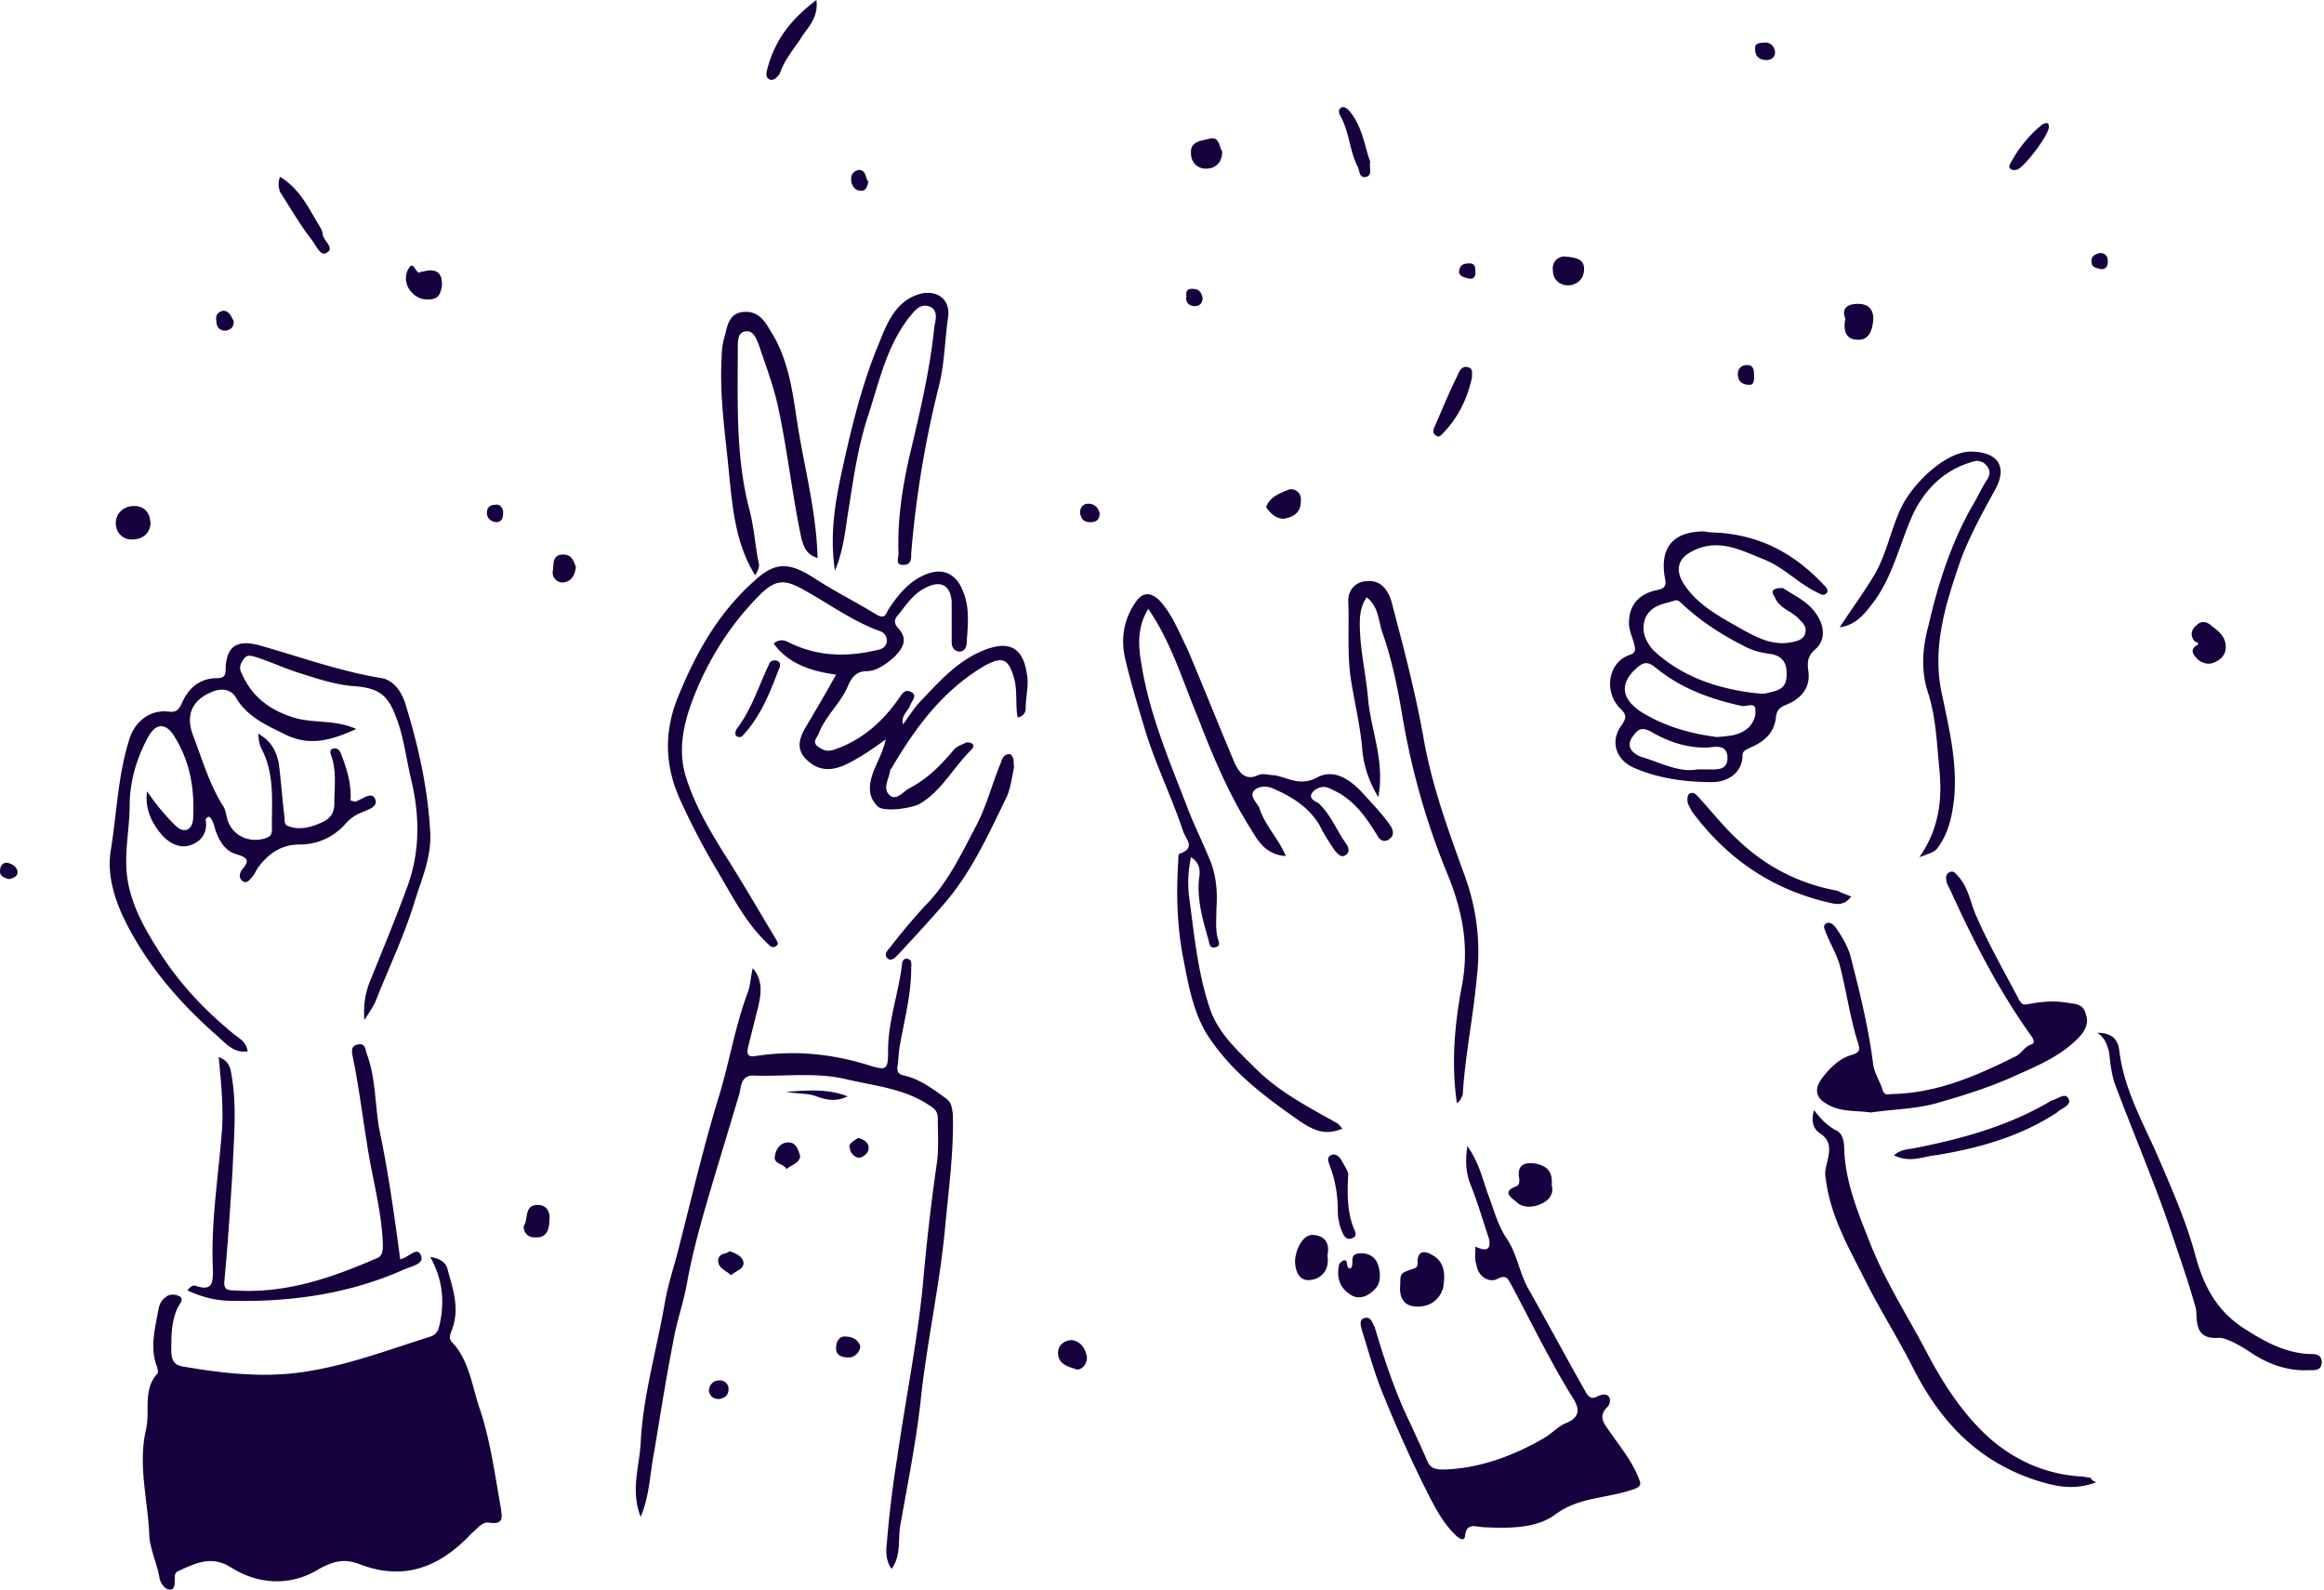<svg width="291" height="199" fill="none" xmlns="http://www.w3.org/2000/svg"><path d="M53.875 157.349c1.159.144 2.027.723 2.172 1.591.724 2.603 1.592 5.061.434 7.809-.145.434-.29.868.145 1.302 2.172 2.314 2.461 5.496 3.474 8.388 1.303 3.905 1.882 8.243 2.606 12.293.145 1.157.434 2.169-1.448 1.88-.868-.145-1.447.723-2.171 1.302-3.909 4.194-8.396 6.074-14.042 3.904-1.882-.723-3.185-.434-5.067.579-3.474 2.169-7.528 2.025-11.002-.145-2.461-1.591-4.488-.578-6.66.434-.434.145-.434.579-.434 1.012 0 .579 0 1.302-.579 1.302-.724 0-1.158-.868-1.303-1.302-.29-1.88-1.158-3.615-1.303-5.351-.145-4.483-1.447-8.822-.434-13.305.579-2.314-.434-5.062 1.448-7.086.144-.145 0-.579 0-.723-1.014-2.459-.29-4.918.144-7.376.145-.723.435-1.157.869-1.446.434-.434 1.158-.434 1.737-.145.58.289.145.868-.145 1.302-.868 1.735-.868 3.615-.868 5.495 0 1.302.434 1.88 1.592 2.025 5.067.868 10.279 1.446 15.49.578 5.357-.867 10.279-2.747 15.345-4.338.869-.289 1.014-.868 1.159-1.446.723-3.182.29-5.93-1.159-8.533zm-21.57-65.514c1.593.868 2.316 2.17 2.606 3.76.29 2.17.434 4.484.724 6.798 0 .434 0 .867.434 1.012 1.448.579 2.895.145 4.198-.434 1.014-.434 1.593-1.157 1.593-2.314 0-1.88.29-3.905-.29-5.785-.145-.433-.434-1.012.145-1.157.58-.144.869.29 1.013.724.724 1.88 1.303 3.76 1.158 5.784.29 0 .435.145.58.145.868-.289 2.026-1.302 2.46-.434.58 1.157-1.013 1.446-1.881 1.88-.724.289-1.448.868-2.027 1.591-1.593 1.591-3.474 2.314-5.501 2.314-2.317 0-3.909 1.157-5.212 2.892-.29.434-.434.868-.724 1.157-.29.29-.579.868-1.158.579-.579-.434-.434-1.012-.144-1.446 1.158-1.302.579-1.591-.87-2.025-1.302-.434-2.026-1.735-2.46-3.037-.145-.579-.29-1.157-.724-1.591-.29 0-.579.289-.434.579.145 1.446-.58 2.458-1.738 2.892-1.302.578-2.605 0-3.619-1.012-1.447-1.591-2.316-3.471-2.026-5.64 1.013 1.446 2.026 2.747 3.33 4.049.434.434 1.013 1.012 1.736.723.58-.289.724-1.012.724-1.736.145-3.47-.434-6.797-2.316-9.834-1.013-1.735-2.316-1.88-3.33 0-1.447 2.603-2.316 5.64-2.316 8.533 0 3.326-.869 6.508-.145 9.979.58 2.748 1.882 5.206 3.33 7.52 2.606 4.339 5.935 7.954 9.844 11.136.724.578 1.593 1.012 1.737 2.169-1.737.29-2.75-1.012-3.908-2.024-4.778-4.194-8.831-8.967-11.582-14.607-1.303-2.748-2.171-5.785-1.592-8.822.724-4.628.869-9.256 2.316-13.74.724-2.169 2.606-3.615 4.922-3.326 1.014.145 1.303-.433 1.593-1.012.868-2.025 2.316-3.182 4.487-3.182 1.014 0 1.014-.578 1.014-1.301.145-2.603 1.303-3.471 3.908-2.893 5.212 1.447 10.279 3.327 15.635 4.194 1.593.29 2.606 1.88 3.04 3.471 1.593 5.207 2.75 10.413 3.04 15.909.145 3.181-1.158 5.929-2.026 8.822-1.303 4.194-3.185 8.099-4.778 12.148-.29.723-.724 1.302-1.447 2.459-.145-2.025.145-3.471.723-4.918 1.593-3.904 3.185-7.809 4.633-11.714 1.593-4.339 1.593-8.677.58-13.16-.58-2.315-.87-4.773-1.593-7.087-1.158-3.471-2.027-4.628-5.501-4.917-2.461-.145-4.922-1.013-7.239-1.736-1.737-.578-3.33-1.301-5.067-1.88-.579-.144-1.158-.434-1.592.145-.434.578-.724 1.157-.29 1.88 1.303 3.037 3.764 4.772 6.95 5.64 2.316.579 4.776.145 7.382 1.302-3.184 1.446-5.79 2.17-8.83.723-2.317-1.157-4.778-2.17-6.225-4.628-.58-1.012-1.738-1.302-3.04-.723-2.462 1.012-3.33 2.892-2.317 5.495 1.158 3.038 2.027 6.075 3.764 8.822.29.434.29.868.434 1.302.435 2.314 2.896 3.471 5.067 2.603.724-.289.58-1.012.58-1.591 0-3.181.289-6.218-1.159-9.255-.579-1.013-.434-1.591-.579-2.17zm152.439 64.212c1.737.868 2.027 0 1.593-1.301-.724-2.17-1.303-4.194-2.172-6.364-.579-1.446-.724-2.892-.434-4.917 1.447 2.025 1.882 4.049 2.606 6.074.723 1.88 1.158 3.76 2.316 5.496 1.303 1.88 1.592 4.339 2.75 6.363 2.461 4.339 4.778 8.678 7.239 13.016.579.868 1.013.579 1.592.289.434-.144 1.014-.289 1.303.29.145.434 0 .867-.289 1.157-1.159 1.157-.435 2.024.289 3.037 1.303 1.88 2.751 3.615 3.619 5.785.29.723.579 1.157-1.013 1.59-3.04 1.013-6.515.868-9.41 3.038-2.316 1.735-5.791 1.735-8.831 1.59-1.013 0-2.316-.723-2.461 1.157-.145.723-.868.145-1.303-.289-1.592-1.591-2.605-3.615-3.619-5.64-1.882-3.76-3.619-7.665-5.211-11.57-1.159-2.748-1.882-5.496-2.751-8.243-.145-.579-.434-1.447.29-1.591.868-.289 1.013.723 1.302 1.157 1.014 3.471 2.172 6.942 3.62 10.268 1.013 2.169 2.026 4.339 3.04 6.653.434.867 1.303.867 2.026.867 4.488-.144 8.686-1.735 12.45-3.905 1.014-.578 1.738-1.446 2.751-1.88 2.171-.867 1.592-2.169.724-3.471-2.751-4.483-5.067-9.255-7.528-13.883-.434-.723-.579-1.302-1.737-.723-1.158.578-2.461-.434-2.606-1.736-.29-.723-.145-1.446-.145-2.314zm-71.659-65.369c.724-1.012 1.447-2.17 2.316-3.037 2.461-2.603 4.922-5.35 8.541-6.508 2.751-.867 4.199.29 4.633 3.182.289 1.446-.145 2.892-.145 4.339 0 .578-.289 1.012-1.013 1.157-.29-1.591 0-3.327-.435-4.918-.723-2.458-1.447-2.747-3.619-1.59-5.211 3.037-8.686 7.665-11.726 12.87l-.145.145c-.144 1.157-1.013 2.314-.144 3.182.868.868 1.737-.434 2.605-.868 2.172-1.157 3.764-2.747 5.357-4.627.434-.579 1.013-.724 1.592-1.013.29-.144.724 0 .869.145.289.29 0 .578-.29.868-2.171 2.169-3.619 5.061-6.369 6.652-1.159.579-4.488 1.013-5.212.289-1.448-1.446-1.013-3.037-.434-4.627.579-1.302 1.158-2.46 1.447-3.76-1.592 1.156-3.04 2.169-4.777 3.036-1.448.724-2.895 1.013-4.343.145-1.882-1.302-2.172-2.603-.869-4.772a260.22 260.22 0 003.764-6.508c-3.04-.434-5.935-1.302-7.817-3.905.724-.579 1.303-.434 1.882-.145 3.474 1.736 7.093 1.88 10.857 1.013.724-.145 1.303-.29 1.448-1.157 0-.724-.434-1.157-1.013-1.302-3.475-1.302-6.37-3.471-9.555-5.207-2.316-1.301-3.474-1.157-5.356.724-3.62 3.615-6.37 7.954-8.252 12.726-1.303 3.327-2.027 6.653-1.013 9.98 1.013 3.326 2.75 6.363 4.632 9.4 2.316 3.615 4.488 7.375 6.66 10.991.144.289.434.578 0 .868-.435.289-.724 0-1.014-.29-2.75-2.603-4.343-5.784-6.225-8.966a90.49 90.49 0 01-4.777-9.111c-1.882-4.194-2.027-8.388-.29-12.727 2.172-5.351 4.922-10.413 9.41-14.462 2.75-2.603 4.488-2.603 7.818-.434 2.461 1.59 5.066 2.892 7.672 4.483 1.014.579 1.158 0 1.448-.578 1.303-2.025 2.895-3.905 5.211-4.628 1.882-.579 3.33.289 4.054 2.024 1.013 2.17.724 4.484.579 6.653 0 .579-.29 1.157-.869 1.157s-1.013-.434-1.013-1.157v-5.062c-.145-2.169-1.448-2.748-3.33-1.735-1.447.723-2.316 2.025-3.329 3.326-.435.434-.724 1.013 0 1.736 1.303 1.446.434 2.603-.579 3.615-1.014.868-2.172 1.736-3.475 1.736-1.158 0-1.737.723-2.171 1.59-.869 2.314-2.896 3.905-3.764 6.22-.145.433-.869 1.012-.145 1.59.579.434 1.158.723 2.027.434 3.474-1.157 6.08-3.471 8.107-6.363.434-.579.724-1.302 1.592-.868.869.434 0 1.157-.145 1.735-.434.868-1.158 1.302-.868 2.314zm-32.862 99.211c-1.303-3.326-.145-6.363 0-9.256.29-5.929 2.027-11.714 3.04-17.644.434-2.458 1.303-4.917 1.882-7.375 1.592-6.219 3.04-12.438 4.922-18.512 1.303-4.339 2.027-8.822 3.62-13.016.289-.868.289-1.736.578-2.892 1.303 1.59 1.013 3.181.724 4.627l-1.303 5.207c-.29 1.157.145 1.301 1.013 1.157 4.778-.723 9.41-.289 14.043 1.157 2.316.723 2.461.578 2.461-1.88 0-3.616 1.303-7.087 1.737-10.702 0-.29.145-.868.724-.723.579.144.434.723.434 1.157 0 3.326-.868 6.507-1.448 9.834-.144.868-.144 1.735-.289 2.603 0 .578.145.868.869 1.012 1.882.434 3.474 1.591 5.066 2.748.869.579.869 1.157 1.014 2.025.145 4.917-.579 9.834-1.014 14.751-.723 7.231-2.316 14.318-3.04 21.404-.579 5.062-1.592 10.124-2.461 15.041-.434 1.88.145 4.05-1.158 5.785-.724-1.012-.724-2.169-.579-3.326.29-3.616.724-7.087 1.303-10.702 1.013-7.087 2.461-14.173 3.185-21.404a270.347 270.347 0 011.737-15.186c.29-1.88.145-3.905.145-5.785 0-.723-.29-1.157-1.014-1.59-3.184-2.17-6.948-2.459-10.568-3.327-3.763-.868-7.672-.289-11.58-.434-1.593 0-1.449 1.591-1.738 2.459-1.158 3.905-2.316 7.665-3.474 11.57-1.159 3.904-2.317 7.954-3.04 12.003-.435 2.459-1.303 4.773-1.738 7.376-.868 4.483-1.592 8.967-2.316 13.45-.579 2.748-.579 5.64-1.737 8.388zm80.779-82.724c-2.461-.145-3.474-1.88-4.343-3.326-2.75-4.339-4.777-9.111-6.659-14.029-1.882-4.483-3.329-9.4-6.225-13.594-1.303 2.17-1.303 4.339-.868 6.797 1.013 6.508 3.619 12.438 5.935 18.512.869 2.169 1.882 4.194 2.751 6.363.723 1.88.868 3.905.723 5.785 0 1.302-.144 2.459.145 3.76.145.434.435 1.013-.289 1.157-.724.145-.724-.434-.869-1.012-.724-2.459-1.448-5.062-1.158-7.665.145-.868.145-1.88-1.013-2.603-.435 2.024-.435 3.76-.145 5.64.579 4.339 1.013 8.822 2.461 13.161 1.013 3.181 3.474 5.351 5.791 7.664 2.895 2.893 6.514 4.773 10.133 6.798.29.144.434.434.724.723-1.882.723-3.185.578-5.646-1.157-4.343-3.037-8.541-6.219-11.436-10.847-1.593-2.748-2.172-5.785-2.751-8.822-.869-4.194-1.013-8.388-.724-12.726 0-.29 0-.868.145-.868 2.171-.723.724-1.88.434-2.893-1.447-4.338-3.474-8.388-4.777-12.726-.869-2.893-1.737-5.785-2.461-8.822-.579-2.603-.145-5.062 1.448-7.231.868-1.157 1.882-1.013 2.895 0 1.592 1.735 2.461 4.049 3.474 6.074 2.027 4.772 3.909 9.545 5.936 14.317.579 1.157 1.303 2.17 2.895 1.447.579-.29 1.303 0 2.027 0 1.737.289 3.185 1.446 5.356.289 2.172-1.157 4.198.289 5.791 2.025 1.158 1.301 2.316 2.458 3.329 3.904.435.579.579 1.302 0 1.736-.723.578-1.302.144-1.592-.434-1.158-1.88-2.316-3.616-4.198-4.917-.579-.434-1.303-.723-1.882-1.013-.724-.289-1.593 0-2.027.579-.579.723.434 1.157.724 1.301 1.592 1.447 2.316 3.471 3.474 5.062.29.434.579 1.013 0 1.446-.579.434-1.013-.144-1.303-.433a25.594 25.594 0 01-2.026-3.327c-1.303-2.169-3.33-3.47-5.646-4.483-.869-.434-2.027-.434-2.606.29-.434.722.434 1.445.724 2.024.724 2.314 2.461 3.905 3.329 6.074zm53.854-40.495c5.501.29 9.844 2.604 13.608 6.653.289.29.579.724.144 1.013-.289.289-.723 0-1.013-.145-2.461-1.157-4.198-3.182-6.804-4.194-2.895-1.157-5.791-2.748-9.12-.868-1.593.868-1.882 2.314-.869 3.905 1.737 2.748 4.633 4.194 7.383 5.785 1.882 1.012 3.764 2.025 6.08 1.59.724-.144 1.448-.288 1.738-1.012.289-.867-.145-1.301-.724-1.88-.869-1.012-2.461-1.301-3.04-2.747-.145-.29-.579-.724 0-1.013.289-.144.723-.144 1.013-.144 1.737 1.157 3.619 1.88 4.633 4.049.723 1.59.289 2.892-.58 3.616-1.013.867-1.013 1.735-.868 2.747.289 2.17-1.013 3.471-2.751 4.194-.724.29-1.158.579-1.303 1.447-.144 2.024-1.447 3.181-3.184 3.904-.58.29-1.014.434-1.014 1.013 0 2.17-1.882 3.326-3.764 3.326-3.329 0-6.659-.434-9.699-1.735-2.461-1.013-3.185-3.471-1.592-5.496.579-.868.434-1.302-.145-1.88-2.172-2.025-1.737-5.785 1.013-6.797 1.013-.29.724-.868.579-1.591-.289-.868-.724-1.88-.579-2.893.145-2.024 1.448-3.181 3.33-3.615.724-.145 1.447-.29 1.158-1.446-.724-3.905 1.013-5.93 4.922-5.93a6.658 6.658 0 001.448.145zm4.922 20.103c.434 0 1.013.145 1.447 0 1.158-.289 2.317-.434 2.461-1.88.145-1.446-.144-2.748-2.026-3.037-1.159-.144-2.317-.434-3.33-1.012-2.895-1.447-5.501-3.182-7.817-5.351-.29-.29-.579-.434-.869-.29-1.448.434-2.895.579-3.619 2.17-.579 1.59 0 2.892 1.013 4.05 3.619 3.326 7.962 4.772 12.74 5.35zM215 92.27c1.448-.145 2.751-.145 3.909-1.157.724-.723 1.013-1.59.869-2.459-.145-.723-1.158-.144-1.738-.289-3.908-.868-7.527-2.17-10.712-4.772-.724-.579-1.303-.868-2.172-.145-2.316 1.88-2.316 3.905.29 5.64 3.04 1.88 6.225 2.748 9.554 3.182zm-2.461 4.05h1.303c1.158 0 2.461.144 2.461-1.447 0-1.59-1.303-1.446-2.316-1.302-2.606.145-5.067-.723-7.094-1.88-1.447-.867-1.882-.289-2.605.724-.724 1.301.434 2.024 1.158 2.313 2.461.724 4.777 2.025 7.093 1.591zm21.715 42.951c-1.882-.289-3.908 0-5.646-1.157-1.447-.867-1.302-2.024-.434-3.181 1.014-1.302 2.172-2.459 3.764-2.893.869-.289 1.013-.578.724-1.446-1.013-3.182-1.448-6.508-2.316-9.834-.435-1.447-1.158-2.603-1.738-4.05-.144-.434-.434-.867.145-1.157.435-.144.724.145 1.014.434.723 1.013 1.447 2.169 1.882 3.471 1.158 4.483 2.316 9.111 2.895 13.739.145 1.157.868 2.17 1.158 3.182.29.868.724.578 1.303.578 5.646-.144 10.568-2.314 15.49-4.772.724-.434 1.013-1.157 1.882-1.446.434-.145.289-.579 0-1.013-4.054-5.64-7.238-11.859-10.134-18.222l-.434-.868c-.145-.578-.29-1.157.289-1.446.58-.289.869.289 1.159.578 1.158 1.302 1.447 3.037 2.026 4.484 1.593 3.76 3.619 7.231 5.501 10.846.435.723.579.723 1.303.579 1.593-.289 3.185-.434 4.778-.145 1.013.145 2.026.145 2.316 1.446.434 1.157-.145 2.17-1.013 3.037-2.317 2.314-5.212 3.471-8.107 4.773-2.896 1.302-6.081 2.314-9.121 3.182-2.75.867-5.79.867-8.686 1.301z" fill="#16013E"/><path d="M182.428 138.114c-.724-4.917-.29-9.834.579-14.462 1.013-5.062.145-9.545-1.737-14.173-2.751-6.653-4.633-13.45-5.791-20.536-.579-3.327-1.303-6.797-2.461-9.98-.434-1.445-.434-3.036-1.882-4.193-.724 1.012-.869 2.17-.869 3.326 0 3.037.724 6.074 1.014 9.111.289 4.05 2.171 7.955 1.303 12.582-1.303-2.169-1.882-4.194-2.027-6.218-.29-3.037-1.013-5.93-1.448-8.822-.434-3.182-.144-6.364-.289-9.545 0-1.447 1.013-2.459 2.461-2.459 1.882-.145 2.75 1.59 3.04 2.892 1.448 5.496 2.895 10.992 3.909 16.632 1.013 5.93 3.04 11.425 5.066 17.065 1.593 4.194 2.172 8.678 1.593 13.306-.434 4.772-1.448 9.545-1.737 14.462-.145.145-.145.578-.724 1.012zM50.112 157.638c1.013-.144 2.171-1.735 2.605-.434.435 1.013-1.158 1.302-2.171 1.736-6.804 3.037-14.042 4.049-21.425 3.905-2.027 0-3.764-.434-5.646-1.302.29-.434.723-.723 1.013-.578 2.172.723 2.172-.434 2.172-2.025-.29-5.93.723-11.859 1.158-17.789.144-2.892-.145-5.785-.435-8.822 1.158.434 1.448 1.157 1.593 2.17.724 4.049.29 7.954.145 12.003-.29 4.628-.58 9.112-1.014 13.739-.145 1.157.29 1.302 1.303 1.302 6.37.434 12.16-1.591 17.806-4.049.724-.29.724-1.013.724-1.736-.145-4.339-1.447-8.677-2.027-12.871-.579-3.471-1.013-7.087-1.737-10.558-.145-.723-.29-1.446.724-1.591.869-.144.869.724 1.013 1.157 1.159 3.038 1.014 6.364 1.593 9.546 1.158 5.495 1.882 10.846 2.606 16.197zm190.222-50.328c2.606-3.761 2.896-7.52 2.461-11.426-.289-3.181-.434-6.363-1.447-9.4-.869-2.748-.579-5.64.145-8.243 1.158-5.062 2.75-9.98 5.211-14.463.724-1.157 1.303-2.458 2.027-3.615.434-.579.579-1.302 0-1.88-.434-.579-1.158-.724-1.882-.434-3.33 1.012-5.646 3.181-7.238 6.363-1.738 3.76-2.606 8.099-5.212 11.425-1.013 1.302-2.027 2.603-4.053 2.893 1.447-2.17 2.895-4.194 4.053-6.074 1.882-2.893 2.316-6.364 3.909-9.4 1.592-2.893 5.646-6.798 8.83-6.509 3.041.145 4.199 1.88 2.751 4.628-1.592 2.892-3.185 5.785-4.343 8.822-1.882 5.496-3.764 11.136-2.316 17.21.868 4.194 1.882 8.388 1.447 12.871-.289 2.314-.723 4.339-2.171 6.219-.434.434-1.013.579-2.172 1.013zm22.15 78.24c-2.606 1.013-4.922.579-7.239-.144-7.383-2.314-12.16-7.231-15.634-14.029-1.882-3.76-4.199-7.375-6.081-11.136-2.026-4.049-4.343-7.954-4.922-12.726-.144-.723 0-1.302.145-1.88.29-1.302.724-2.748-.868-3.761-.869-.578-1.159-1.59-.724-2.892.868 1.157 1.737 2.025 2.895 2.603.724.434.869 1.446.869 2.314.144 3.76 1.447 7.231 2.895 10.847 1.882 5.062 4.777 9.545 7.238 14.173 2.172 4.194 4.778 8.243 8.252 11.28 3.04 2.603 6.804 4.339 11.147 4.628.434 0 .869.145 1.303.145.145.289.289.434.724.578zM94.555 72.022c-2.317-3.76-2.75-7.81-3.185-11.86-.434-5.061-1.303-10.123-1.014-15.33 0-1.012.145-2.024.435-2.892.29-1.301.579-2.747 2.316-2.892 1.737-.145 2.606 1.012 3.33 2.314 2.171 3.326 2.75 7.231 3.33 11.136.868 5.785 2.46 11.425 2.605 17.354-1.448-.433-1.737-1.446-2.027-2.458-1.158-5.496-1.737-10.991-2.895-16.342-.579-2.748-1.592-5.352-2.461-7.955-.29-.723-.724-1.88-1.737-1.59-.869.144-.869 1.157-.869 2.024 0 6.797-.29 13.595 1.448 20.247.579 2.17.724 4.484 1.158 6.653.145.434 0 .868-.434 1.59zm9.989-.578c-.724-4.918.144-9.256 1.158-13.74 1.158-5.206 2.461-10.268 4.487-15.04.869-2.17 1.882-4.628 4.343-5.64 2.317-1.013 4.488.144 4.199 2.603-.435 2.892-.435 5.784-1.158 8.677a129.271 129.271 0 00-3.475 20.97c0 .723 0 1.446-1.013 1.446-1.014 0-.579-.867-.579-1.446-.145-4.05.434-7.954 1.303-11.859 1.303-5.495 2.605-10.846 3.185-16.487.144-.867.579-2.17-.724-2.603-1.158-.29-1.738.578-2.461 1.446-2.896 3.76-3.764 8.244-5.212 12.582-1.158 3.616-1.737 7.52-2.316 11.28-.434 2.46-.579 5.063-1.737 7.81zm158.084 57.848c2.027 0 2.606 1.013 2.751 2.314.579 4.628 2.751 8.533 4.633 12.727 1.737 4.049 3.619 8.243 4.777 12.437 1.013 3.905 2.606 7.232 6.225 9.545 2.461 1.591 5.067 3.038 8.107 3.182.723 0 1.592 0 1.592 1.013 0 1.157-1.013 1.012-1.592 1.012-2.606.145-5.067-.723-7.239-2.169-1.303-.868-3.04-1.88-4.053-1.88-3.33.289-2.606-2.604-2.895-3.761-1.014-3.615-2.317-7.231-3.475-10.702-2.027-5.785-4.488-11.569-6.659-17.354-.434-1.302-.579-2.748-.724-4.05-.289-.868-.434-1.591-1.448-2.314zM126.982 96.029c-.289 1.302-.434 2.748-1.013 3.905-2.316 4.772-4.488 9.545-7.962 13.45-1.882 2.169-3.764 4.194-5.646 6.218-.289.29-.724.724-1.158.434-.579-.434-.145-1.012.145-1.301a79.614 79.614 0 014.487-5.351c2.751-2.748 4.488-6.364 6.225-9.69 1.448-2.603 2.172-5.64 3.33-8.388.145-.579.579-1.012 1.158-.868.579.579.29 1.157.434 1.591zm104.811 16.198c-.724 1.012-1.592 1.012-2.316.867-7.383-1.59-13.174-5.495-17.662-11.569l-.434-.868c-.145-.434-.145-1.012.145-1.302.579-.289.868.145 1.158.434 1.592 1.736 3.185 3.76 4.922 5.351 3.474 3.327 7.673 5.496 12.45 6.364.579.289 1.013.434 1.737.723zm5.357 32.395c.868-.723 1.592-.723 2.461-.868 5.935-1.157 11.726-2.747 16.937-5.785 0 0 .145.001.145-.144.869-.145 1.882-1.157 2.316-.289.435.867-.868 1.157-1.447 1.735-4.633 3.037-9.844 4.483-15.201 5.351-1.592.145-3.185 1.012-5.211 0zm-61.816 16.198c0-1.447 0-1.447 1.738-2.025.434-.145.434-.434.434-.868 0-1.446 1.013-1.301 1.737-.867 1.737.867 1.737 2.603 1.448 4.194-.435 1.446-1.593 2.314-3.185 2.314-1.882 0-2.316-1.302-2.172-2.748zm-6.225-2.025c.58-.578-.289-1.735 1.014-1.88 1.158-.144 2.027.434 2.316 1.157.434 1.012.579 2.459-.289 3.326-.869.868-2.027 1.447-3.185.579-1.303-.868-1.593-2.169-1.303-3.616 0-.144.289-.434.579-.578.724-.145.145 1.012.868 1.012zm25.19-10.413c.289 1.013-.29 1.88-1.303 2.314-.869.434-2.172.579-3.04-.144-.579-.579-2.027-1.302-.145-2.025.434-.145.434-.579.434-.868-.289-1.591.29-2.169 1.882-2.025 1.593.29 2.317 1.013 2.172 2.748zM102.227 0c.29 2.314-1.158 3.47-2.026 4.917-.869 1.302-1.882 2.459-2.461 4.05-.145.433-.724 1.156-1.303 1.012-.724-.29-.435-1.012-.29-1.59 1.013-3.616 3.04-6.075 6.08-8.389zm63.987 157.204c.29 1.736-.724 2.893-2.171 3.037-1.303.145-1.882-1.012-1.882-2.458.144-1.736 1.158-3.327 2.316-3.182 1.592.145 2.027 1.157 1.737 2.603zM35.056 22.127c2.606 1.591 3.619 4.05 5.067 6.364.144.289.29.578.29.867.144.868 1.592 1.736.434 2.314-.724.434-1.303-1.012-1.883-1.735-1.447-1.88-2.605-3.905-3.908-5.93-.145-.434-.29-1.012 0-1.88zm243.642 58.861c0 .868-.435 1.447-1.303 1.88-.869.434-1.593.145-2.172-.289-.579-.578-1.158-1.301 0-1.88v-.29c-.145 0-.289 0-.434-.144-.579-.723-.434-1.446.289-2.024.579-.579 1.303-.434 1.882.144 1.014.723 1.738 1.446 1.738 2.603zm-109.01 73.179c.145.434 0 .723-.434.868-.434.145-.724 0-1.013-.434-.435-.868-.724-1.88-.724-2.892 0-2.025-.29-3.905-1.013-5.785-.145-.434-.435-1.013.144-1.302.579-.289 1.014.145 1.303.579.29.578.724 1.157.869 1.735-.145 2.603-.145 5.062.868 7.231zM184.31 47.292c-.579 2.603-1.737 5.061-3.764 7.086-.145.145-.434.434-.724.145-.289-.145-.434-.434-.289-.868 1.013-2.314 1.882-4.483 3.04-6.797.144-.434.579-1.157 1.303-.868.579.145.434.723.434 1.302zM55.323 35.866c-.145.724-.29 1.447-1.303 1.591-1.013.145-1.882-.144-2.606-1.012-.723-.868-.723-2.025-.29-2.748.58-1.157.87.29 1.304.434.145 0 .29-.145.579-.145 1.592-.434 2.46.145 2.316 1.88zM171.57 20.247c-.144.868.29 1.59-.434 1.88-1.013.29-.868-.868-1.158-1.301-1.013-2.025-1.013-4.34-2.171-6.364-.145-.29-.29-.723.144-1.012.435-.145.724.145 1.014.434 1.592 1.88 1.882 4.338 2.605 6.363zM18.842 65.658c-.145 1.157-1.013 1.88-2.316 1.88s-2.027-1.012-2.027-2.024c0-1.302 1.013-2.17 2.316-2.17 1.158 0 2.027.724 2.027 2.314zm212.227-25.742c-.579-1.447.435-1.88 1.593-1.88s2.027.578 1.882 2.169c-.145 1.446-.724 2.459-2.027 2.314-1.448 0-1.737-1.302-1.448-2.603zM92.673 92.269c-.869 0-.58-.723-.434-1.012 1.881-2.459 2.75-5.351 4.053-8.1.145-.433.579-.578 1.013-.433.435.144.435.578.29.868-1.158 3.037-2.316 6.074-4.633 8.532 0 0-.145.145-.29.145zm60.367-73.324c0 1.447-.868 2.17-2.026 2.17-1.159 0-1.882-.868-1.882-1.88-.145-1.591 1.303-1.591 2.316-1.88 1.303-.29 1.158 1.012 1.592 1.59zm42.851 13.161c1.448.145 2.461.29 2.461 1.591 0 1.302-1.013 2.025-2.026 2.025-1.014 0-1.882-.723-1.882-1.88-.145-1.157.723-1.736 1.447-1.736zM158.542 63.49c.434-1.303 1.737-1.736 2.75-2.17.724-.29 1.737.289 1.592 1.446 0 1.446-1.013 2.025-2.171 2.17-.869 0-1.592-.58-2.171-1.447zm98.006-47.582c0 1.013-3.185 5.207-4.053 5.351-.724.145-1.158-.289-.724-.867 1.013-1.88 2.316-3.471 3.909-4.773.723-.434.868-.144.868.29zM67.05 154.89c-1.159.145-1.593-1.012-1.448-1.446.578-.868 0-2.603 1.737-2.603 1.302 0 1.592 1.157 1.447 2.025 0 .867-.29 2.169-1.737 2.024zm69.053 15.041c0 1.012-.869 1.736-1.448 1.446-.868-.289-2.171-.578-2.171-2.024 0-1.013.868-1.591 1.737-1.591 1.158.144 1.737 1.157 1.882 2.169zM72.116 71.01c-.145 1.012-.58 1.735-1.448 1.88a1.24 1.24 0 01-1.447-1.447c.144-.723-.145-2.024 1.302-2.024 1.014 0 1.303.723 1.593 1.59zm28.085 73.757c-.145.867-1.014 1.012-1.737 1.591-.29-.724-1.593-.579-1.448-1.591.145-.868.579-1.591 1.447-1.736 1.159-.144 1.448.723 1.738 1.736zm7.527 23.862c-.144.724-.723 1.302-1.447 1.302-.724 0-1.593-.145-1.593-1.157s.579-1.591 1.303-1.446c.724 0 1.593.434 1.737 1.301zM91.37 156.626c.724.289 1.592.578 1.737 1.446 0 .868-1.013 1.012-1.592 1.591-.435-.579-1.448-.723-1.593-1.736 0-1.157 1.014-.867 1.448-1.301zm7.093-19.958c2.606-.145 5.067-.434 7.673.578-1.448.723-2.75.434-3.909 0-1.158-.434-2.46-.289-3.764-.578zm39.232-72.456c0 .868-.434 1.157-1.158 1.157-.869 0-1.158-.434-1.303-1.157 0-.723.434-1.157 1.013-1.157 1.014 0 1.303.723 1.448 1.157zm83.096-58.861c.724-.144 1.303.29 1.448 1.013.144.723-.435 1.157-1.014 1.157-.868 0-1.447-.434-1.447-1.302-.145-.723.434-.868 1.013-.868zM29.265 40.205c0 .723-.29 1.012-.868 1.157-.724.145-1.303-.29-1.303-1.157-.145-.723.144-1.157.868-1.302.724 0 1.014.724 1.303 1.302zm78.174 102.248c.579.144 1.158.434 1.303 1.012.145.868-.579 1.302-1.013 1.446-.58.145-1.303-.578-1.303-1.157-.29-.578.434-.867 1.013-1.301zm-44.443-78.53c0 .723 0 1.302-.724 1.446-.724 0-1.303-.434-1.303-1.157 0-.578.29-1.012 1.013-1.012.58-.145.869.29 1.014.723zm28.229 109.913c0 .868-.434 1.157-1.158 1.301-.724 0-1.158-.289-1.303-1.012 0-.723.58-1.301 1.158-1.301.724-.145 1.303.433 1.303 1.012zM219.633 47.147c0 .434 0 1.157-.724 1.012-.724 0-1.303-.434-1.303-1.301 0-.723.435-1.157 1.158-1.157.869 0 .869.723.869 1.446zM108.742 22.706c-.145.578-.29 1.301-1.013 1.157-.724 0-1.159-.723-1.159-1.447 0-.578.29-1.012 1.014-1.157 1.013.145.724 1.157 1.158 1.447zm40.534 13.45c.869 0 1.158.433 1.303 1.157 0 .578-.289 1.012-1.013 1.012-.579 0-1.158-.434-1.013-1.157 0-.434-.145-1.012.723-1.012zM1.18 110.057c-.723-.144-1.302-.433-1.158-1.157 0-.578.435-1.012 1.014-.867.579.144 1.158.578 1.158 1.157 0 .578-.58.723-1.014.867zM184.744 34.13c0 .58-.289.869-.868.724-.579-.145-1.303-.29-1.159-1.012.145-.724.58-.868 1.303-.868.724 0 .724.578.724 1.157zm78.174-2.458c.724 0 1.013.434 1.013 1.013 0 .578-.144 1.012-.868 1.012-.434-.145-1.158-.145-1.158-.868-.145-.723.434-1.012 1.013-1.157z" fill="#16013E"/></svg>